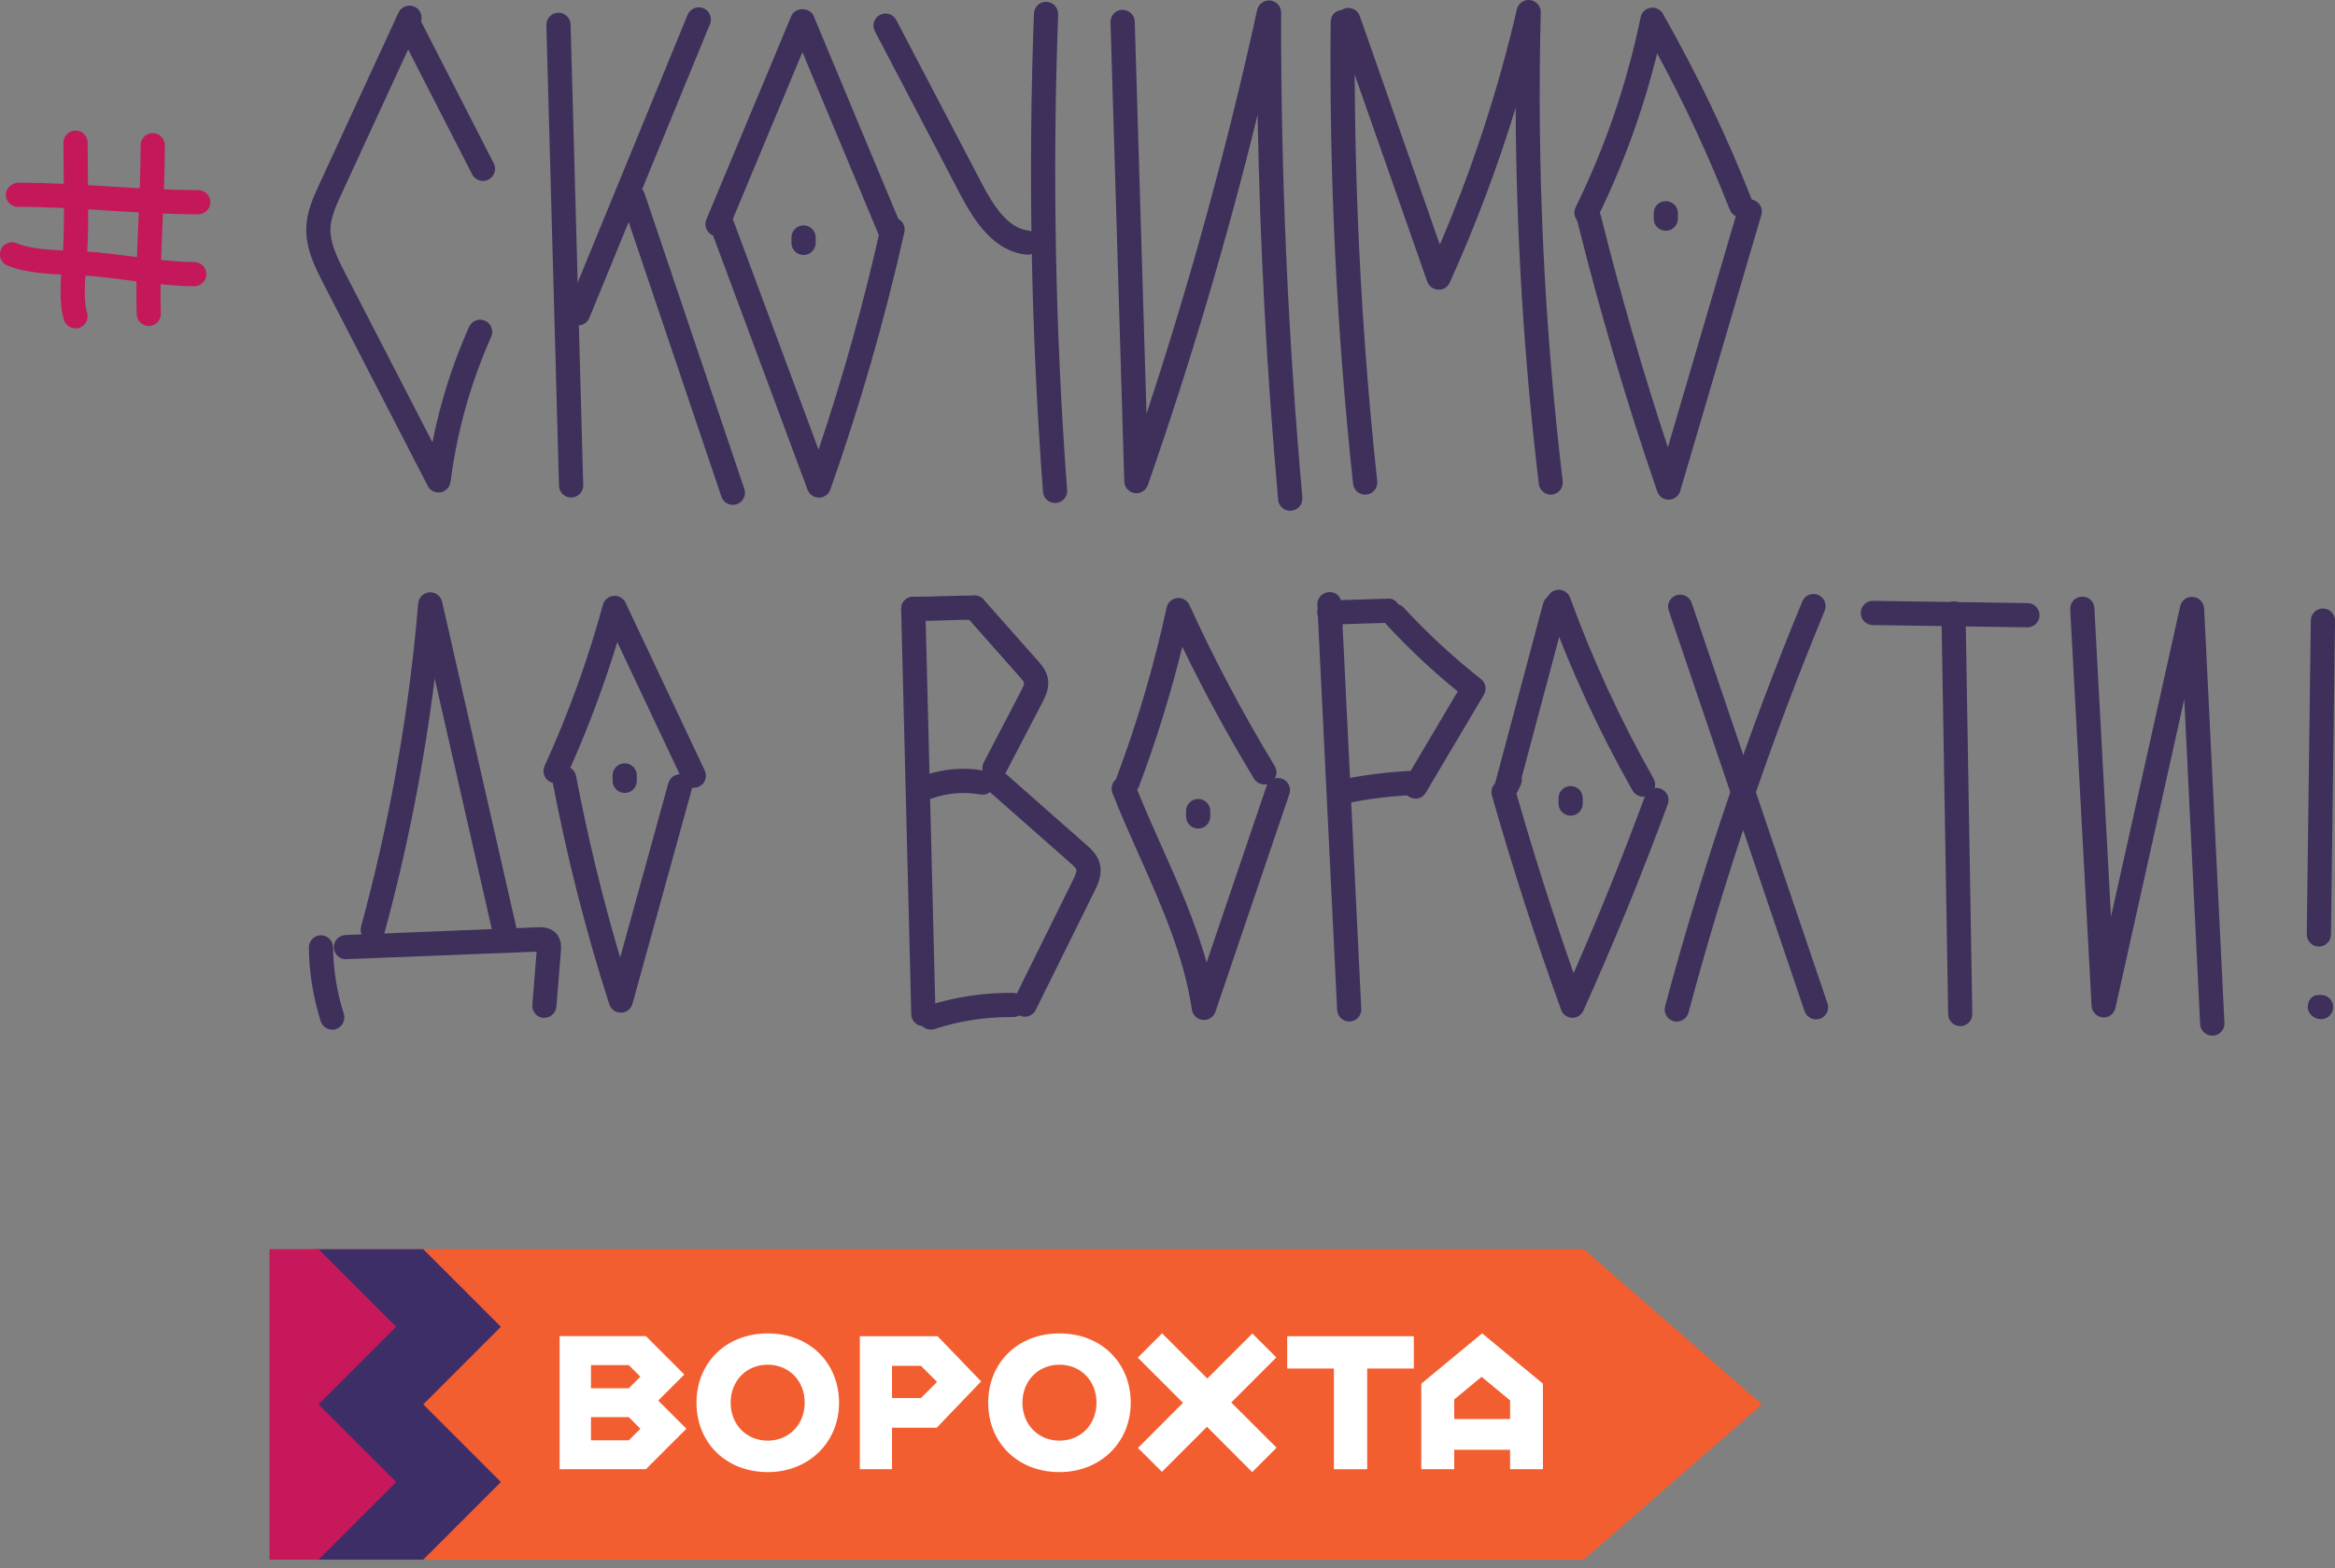 <svg width="268" height="180" viewBox="0 0 268 180" fill="none" xmlns="http://www.w3.org/2000/svg">
<rect x="0" y="0" width="268" height="180" fill="#808080" stroke="none"/>
<g clip-path="url(#clip0_10_161)">
<path d="M71.7 91.02C70.93 91.02 70.31 90.4 70.31 89.63V89.01C70.31 88.24 70.93 87.62 71.7 87.62C72.47 87.62 73.09 88.24 73.09 89.01V89.63C73.09 90.4 72.47 91.02 71.7 91.02Z" fill="#3E305B"/>
<path d="M57.92 108.26C57.29 108.26 56.71 107.82 56.57 107.18L49.89 77.88C48.66 87.75 46.73 97.55 44.12 107.11C43.92 107.85 43.17 108.29 42.41 108.08C41.67 107.88 41.24 107.11 41.44 106.37C44.74 94.27 46.95 81.79 48 69.26C48.06 68.58 48.6 68.04 49.29 67.99C49.97 67.95 50.59 68.4 50.74 69.07L59.28 106.55C59.45 107.3 58.98 108.04 58.24 108.21C58.14 108.23 58.03 108.25 57.93 108.25L57.92 108.26Z" fill="#3E305B"/>
<path d="M62.48 116.84C62.48 116.84 62.4 116.84 62.37 116.84C61.6 116.78 61.04 116.11 61.1 115.34L61.59 109.24L39.77 110.1C38.99 110.18 38.35 109.53 38.32 108.77C38.29 108.01 38.89 107.36 39.65 107.33L61.72 106.44C62.14 106.42 63.2 106.38 63.9 107.22C64.48 107.92 64.41 108.78 64.38 109.14L63.86 115.55C63.8 116.28 63.2 116.83 62.48 116.83V116.84Z" fill="#3E305B"/>
<path d="M38.13 118.19C37.54 118.19 37 117.81 36.81 117.22C35.94 114.48 35.48 111.64 35.45 108.76C35.45 107.99 36.06 107.37 36.83 107.36H36.84C37.6 107.36 38.22 107.97 38.23 108.74C38.26 111.34 38.67 113.91 39.46 116.38C39.69 117.11 39.29 117.89 38.56 118.13C38.42 118.18 38.28 118.2 38.14 118.2L38.13 118.19Z" fill="#3E305B"/>
<path d="M71.25 116.24C70.65 116.24 70.11 115.85 69.93 115.28C67.23 106.89 65.04 98.25 63.39 89.59C63.25 88.84 63.74 88.11 64.5 87.97C65.24 87.83 65.98 88.32 66.12 89.08C67.45 96.08 69.15 103.07 71.18 109.92L76.71 89.89C76.92 89.15 77.69 88.72 78.42 88.92C79.16 89.12 79.59 89.89 79.39 90.63L72.59 115.23C72.43 115.82 71.9 116.24 71.28 116.25H71.25V116.24Z" fill="#3E305B"/>
<path d="M79.63 90.44C79.11 90.44 78.61 90.15 78.37 89.64L70.85 73.71C69.25 78.95 67.3 84.11 65.03 89.09C64.71 89.79 63.89 90.1 63.19 89.78C62.49 89.46 62.19 88.64 62.5 87.94C65.22 81.97 67.48 75.74 69.2 69.42C69.35 68.86 69.84 68.45 70.42 68.4C71 68.34 71.55 68.66 71.8 69.19L80.89 88.45C81.22 89.14 80.92 89.97 80.23 90.3C80.04 90.39 79.84 90.43 79.64 90.43L79.63 90.44Z" fill="#3E305B"/>
<path d="M137.52 95.11C136.75 95.11 136.13 94.49 136.13 93.72V93.1C136.13 92.33 136.75 91.71 137.52 91.71C138.29 91.71 138.91 92.33 138.91 93.1V93.72C138.91 94.49 138.29 95.11 137.52 95.11Z" fill="#3E305B"/>
<path d="M180.27 93.63C179.5 93.63 178.88 93.01 178.88 92.24V91.62C178.88 90.85 179.5 90.23 180.27 90.23C181.04 90.23 181.66 90.85 181.66 91.62V92.24C181.66 93.01 181.04 93.63 180.27 93.63Z" fill="#3E305B"/>
<path d="M105.07 71.28H104.81C104.04 71.28 103.43 70.65 103.43 69.88C103.43 69.11 104.05 68.5 104.82 68.5C104.94 68.54 104.99 68.5 105.08 68.5C106.15 68.5 107.22 68.47 108.29 68.43C109.48 68.39 110.67 68.37 111.86 68.36C112.63 68.36 113.24 68.99 113.24 69.76C113.24 70.53 112.62 71.14 111.85 71.14C111.8 71.14 111.68 71.14 111.59 71.14C110.52 71.14 109.45 71.17 108.38 71.21C107.28 71.25 106.17 71.28 105.07 71.28Z" fill="#3E305B"/>
<path d="M105.98 117.79C105.23 117.79 104.61 117.19 104.59 116.44L103.43 69.92C103.41 69.15 104.02 68.51 104.78 68.5H104.82C105.57 68.5 106.19 69.1 106.21 69.85L107.37 116.37C107.39 117.14 106.78 117.78 106.02 117.79H105.98Z" fill="#3E305B"/>
<path d="M106.51 91.73C105.94 91.73 105.41 91.38 105.2 90.81C104.94 90.09 105.32 89.29 106.04 89.03C108.27 88.23 110.69 88.04 113.02 88.47C113.77 88.61 114.27 89.33 114.14 90.09C114 90.84 113.27 91.34 112.52 91.2C110.68 90.86 108.75 91.02 106.97 91.65C106.82 91.71 106.66 91.73 106.5 91.73H106.51Z" fill="#3E305B"/>
<path d="M106.82 118.18C106.23 118.18 105.69 117.81 105.5 117.22C105.26 116.49 105.66 115.71 106.39 115.47C109.59 114.43 112.95 113.93 116.3 113.97C117.07 113.98 117.68 114.61 117.67 115.38C117.66 116.14 117.04 116.75 116.28 116.75C116.2 116.75 116.02 116.75 115.89 116.75C112.95 116.75 110.05 117.21 107.25 118.12C107.11 118.17 106.96 118.19 106.82 118.19V118.18Z" fill="#3E305B"/>
<path d="M117.63 116.71C117.42 116.71 117.21 116.66 117.01 116.57C116.32 116.23 116.04 115.4 116.38 114.71L123.15 101.03C123.3 100.73 123.61 100.1 123.54 99.83C123.48 99.62 123.09 99.27 122.86 99.07L113.65 90.95C113.07 90.44 113.02 89.57 113.53 88.99C114.03 88.41 114.91 88.36 115.49 88.87L124.7 96.99C125.2 97.43 125.95 98.09 126.22 99.11C126.56 100.39 125.99 101.56 125.64 102.26L118.87 115.94C118.63 116.43 118.13 116.71 117.62 116.71H117.63Z" fill="#3E305B"/>
<path d="M114.14 89.55C113.92 89.55 113.7 89.5 113.5 89.39C112.82 89.03 112.56 88.2 112.91 87.52L117.16 79.37C117.29 79.12 117.57 78.58 117.53 78.38C117.5 78.22 117.22 77.91 117.04 77.7L110.81 70.66C110.3 70.09 110.35 69.21 110.93 68.7C111.51 68.19 112.38 68.24 112.89 68.82L119.13 75.86C119.53 76.32 120.08 76.94 120.26 77.83C120.49 79 119.95 80.03 119.63 80.65L115.38 88.8C115.13 89.28 114.65 89.55 114.15 89.55H114.14Z" fill="#3E305B"/>
<path d="M129.44 91.17C129.28 91.17 129.11 91.14 128.95 91.08C128.23 90.81 127.87 90.01 128.14 89.29C130.53 82.94 132.47 76.36 133.9 69.74C134.02 69.15 134.51 68.72 135.11 68.65C135.69 68.57 136.27 68.91 136.52 69.45C139.4 75.77 142.7 81.99 146.31 87.94C146.71 88.6 146.5 89.45 145.84 89.85C145.19 90.25 144.33 90.04 143.93 89.38C140.96 84.48 138.2 79.41 135.7 74.25C134.36 79.67 132.7 85.05 130.73 90.27C130.52 90.83 129.99 91.17 129.43 91.17H129.44Z" fill="#3E305B"/>
<path d="M138.18 117.08C138.18 117.08 138.1 117.08 138.05 117.08C137.41 117.02 136.9 116.53 136.8 115.9C135.9 109.77 133.29 103.9 130.76 98.22C129.69 95.83 128.63 93.45 127.68 91.03C127.4 90.32 127.75 89.51 128.46 89.23C129.17 88.95 129.98 89.3 130.26 90.01C131.2 92.39 132.25 94.74 133.3 97.09C135.23 101.41 137.2 105.84 138.49 110.49L145.36 90.25C145.61 89.52 146.4 89.13 147.12 89.38C147.84 89.63 148.24 90.42 147.99 91.14L139.5 116.14C139.31 116.71 138.78 117.08 138.18 117.08Z" fill="#3E305B"/>
<path d="M154.86 117.26C154.12 117.26 153.51 116.68 153.47 115.94L151.2 69.43C151.16 68.66 151.75 68.01 152.52 67.97C153.37 67.91 153.94 68.52 153.97 69.29L156.24 115.8C156.28 116.57 155.69 117.22 154.92 117.26C154.9 117.26 154.87 117.26 154.85 117.26H154.86Z" fill="#3E305B"/>
<path d="M152.58 71.71C151.83 71.71 151.22 71.12 151.19 70.36C151.17 69.59 151.77 68.95 152.54 68.93L159.26 68.72C160.01 68.61 160.67 69.3 160.69 70.06C160.71 70.82 160.11 71.47 159.34 71.49L152.62 71.7C152.62 71.7 152.59 71.7 152.58 71.7V71.71Z" fill="#3E305B"/>
<path d="M153.93 92.31C153.29 92.31 152.71 91.86 152.57 91.21C152.41 90.46 152.89 89.72 153.64 89.56C156.54 88.94 159.51 88.57 162.47 88.47C163.23 88.38 163.88 89.04 163.91 89.81C163.94 90.58 163.33 91.22 162.57 91.25C159.78 91.35 156.97 91.69 154.23 92.28C154.13 92.3 154.03 92.31 153.94 92.31H153.93Z" fill="#3E305B"/>
<path d="M162.46 91.67C162.22 91.67 161.97 91.61 161.75 91.48C161.09 91.09 160.87 90.24 161.26 89.58L167.31 79.37C164.39 77 161.63 74.4 159.08 71.64C158.56 71.08 158.59 70.2 159.16 69.68C159.72 69.16 160.61 69.2 161.12 69.76C163.84 72.71 166.83 75.47 169.98 77.95C170.53 78.38 170.67 79.15 170.31 79.75L163.64 91C163.38 91.44 162.92 91.68 162.45 91.68L162.46 91.67Z" fill="#3E305B"/>
<path d="M172.96 91.59C172.8 91.59 172.64 91.56 172.48 91.5C171.81 91.25 171.43 90.53 171.62 89.84L177.11 69.27C177.31 68.53 178.06 68.08 178.81 68.29C179.55 68.49 179.99 69.25 179.79 69.99L174.65 89.25C174.7 89.53 174.67 89.83 174.54 90.11L174.21 90.8C173.97 91.3 173.48 91.59 172.96 91.59Z" fill="#3E305B"/>
<path d="M188.59 91.45C188.11 91.45 187.64 91.2 187.38 90.75C183.55 84 180.26 76.87 177.6 69.56C177.34 68.84 177.71 68.04 178.43 67.78C179.15 67.52 179.95 67.89 180.21 68.61C182.81 75.77 186.04 82.76 189.79 89.38C190.17 90.05 189.94 90.9 189.27 91.27C189.05 91.39 188.82 91.45 188.58 91.45H188.59Z" fill="#3E305B"/>
<path d="M180.48 116.83C180.48 116.83 180.44 116.83 180.43 116.83C179.86 116.81 179.37 116.45 179.18 115.92C176.26 107.86 173.59 99.58 171.23 91.3C171.02 90.56 171.45 89.79 172.18 89.58C172.92 89.37 173.68 89.8 173.89 90.54C175.91 97.64 178.17 104.75 180.61 111.71C183.55 105.01 186.3 98.18 188.82 91.35C189.09 90.63 189.89 90.26 190.6 90.53C191.32 90.8 191.69 91.59 191.42 92.31C188.49 100.28 185.23 108.25 181.73 116.02C181.5 116.52 181.01 116.84 180.46 116.84L180.48 116.83Z" fill="#3E305B"/>
<path d="M208.44 117.01C207.86 117.01 207.32 116.65 207.12 116.07L191.53 70.09C191.28 69.36 191.67 68.57 192.4 68.33C193.13 68.09 193.92 68.48 194.16 69.2L209.75 115.18C210 115.91 209.61 116.7 208.88 116.94C208.73 116.99 208.58 117.01 208.44 117.01Z" fill="#3E305B"/>
<path d="M192.45 117.27C192.33 117.27 192.21 117.26 192.09 117.22C191.35 117.02 190.91 116.26 191.11 115.52C195.32 99.77 200.62 84.13 206.86 69.04C207.15 68.33 207.96 68 208.68 68.29C209.39 68.58 209.72 69.4 209.43 70.1C203.24 85.07 197.98 100.6 193.8 116.23C193.63 116.85 193.07 117.26 192.46 117.26L192.45 117.27Z" fill="#3E305B"/>
<path d="M232.7 72.01H232.68L214.94 71.75C214.17 71.74 213.56 71.11 213.57 70.34C213.58 69.58 214.2 68.97 214.96 68.97H214.98L232.72 69.23C233.49 69.24 234.1 69.87 234.09 70.64C234.08 71.4 233.46 72.01 232.7 72.01Z" fill="#3E305B"/>
<path d="M224.99 117.79C224.23 117.79 223.61 117.18 223.6 116.42L222.83 70.45C222.82 69.68 223.43 69.05 224.19 69.04C224.97 69 225.59 69.64 225.6 70.41L226.37 116.38C226.38 117.15 225.77 117.78 225.01 117.79H224.99Z" fill="#3E305B"/>
<path d="M253.91 118.88C253.17 118.88 252.56 118.3 252.52 117.56L250.7 80.26L242.8 115.7C242.65 116.38 242.03 116.86 241.33 116.78C240.64 116.72 240.09 116.16 240.06 115.47L237.61 69.95C237.57 69.18 238.16 68.53 238.92 68.49C239.77 68.46 240.34 69.04 240.38 69.8L242.29 105.23L250.23 69.6C250.38 68.92 250.99 68.46 251.71 68.52C252.4 68.58 252.94 69.14 252.98 69.84L255.31 117.42C255.35 118.19 254.76 118.84 253.99 118.88C253.97 118.88 253.94 118.88 253.92 118.88H253.91Z" fill="#3E305B"/>
<path d="M266.15 108.65H266.13C265.36 108.65 264.75 108.01 264.76 107.24L265.22 71.22C265.23 70.46 265.85 69.85 266.61 69.85H266.63C267.4 69.85 268.01 70.49 268 71.26L267.54 107.28C267.53 108.04 266.91 108.65 266.15 108.65Z" fill="#3E305B"/>
<path d="M266.39 116.99C265.62 116.99 264.87 116.37 264.87 115.6C264.87 114.83 265.36 114.21 266.13 114.21H266.4C267.17 114.21 267.79 114.83 267.79 115.6C267.79 116.37 267.17 116.99 266.4 116.99H266.39Z" fill="#3E305B"/>
<path d="M55.43 20.77C54.93 20.77 54.44 20.49 54.19 20.01L45.55 3.15C45.2 2.47 45.47 1.63 46.16 1.28C46.84 0.93 47.68 1.2 48.03 1.88L56.67 18.75C57.02 19.43 56.75 20.27 56.06 20.62C55.86 20.72 55.64 20.77 55.43 20.77Z" fill="#3E305B"/>
<path d="M50.33 56.53C49.83 56.53 49.34 56.26 49.1 55.78L37.15 32.61C36.21 30.78 35.03 28.51 35.16 25.98C35.25 24.19 35.99 22.58 36.64 21.17L45.74 1.45C46.06 0.75 46.89 0.45 47.58 0.77C48.28 1.09 48.58 1.92 48.26 2.61L39.16 22.34C38.59 23.58 38 24.87 37.93 26.13C37.85 27.78 38.61 29.4 39.61 31.34L51.56 54.51C51.91 55.19 51.64 56.03 50.96 56.38C50.76 56.49 50.54 56.53 50.32 56.53H50.33Z" fill="#3E305B"/>
<path d="M50.39 56.16C50.33 56.16 50.27 56.16 50.2 56.15C49.44 56.05 48.91 55.35 49.01 54.59C49.79 48.7 51.42 42.95 53.84 37.52C54.15 36.82 54.98 36.5 55.67 36.82C56.37 37.13 56.69 37.95 56.38 38.65C54.07 43.84 52.51 49.33 51.76 54.96C51.67 55.66 51.07 56.17 50.38 56.17L50.39 56.16Z" fill="#3E305B"/>
<path d="M65.55 57.11C64.8 57.11 64.18 56.51 64.16 55.76L62.71 2.89C62.69 2.12 63.29 1.48 64.06 1.46H64.1C64.85 1.46 65.47 2.06 65.49 2.81L66.94 55.68C66.96 56.45 66.36 57.09 65.59 57.11H65.55Z" fill="#3E305B"/>
<path d="M66.36 37.35C66.18 37.35 66 37.32 65.83 37.25C65.12 36.96 64.78 36.15 65.07 35.44L78.92 1.7C79.22 0.99 80.04 0.65 80.73 0.94C81.44 1.23 81.78 2.04 81.49 2.75L67.64 36.49C67.42 37.03 66.9 37.35 66.35 37.35H66.36Z" fill="#3E305B"/>
<path d="M84.12 57.95C83.54 57.95 83 57.59 82.8 57.01L71.35 23.1C71.1 22.37 71.49 21.59 72.22 21.34C72.96 21.09 73.74 21.49 73.98 22.21L85.43 56.12C85.68 56.85 85.29 57.64 84.56 57.88C84.41 57.93 84.26 57.95 84.12 57.95Z" fill="#3E305B"/>
<path d="M93.99 57.12C93.41 57.12 92.89 56.76 92.69 56.22L81.55 26.25C81.28 25.53 81.65 24.73 82.37 24.46C83.08 24.19 83.89 24.56 84.16 25.28L93.95 51.62C96.77 43.25 99.16 34.67 101.09 26.04C101.26 25.29 102 24.82 102.75 24.99C103.5 25.16 103.97 25.9 103.8 26.65C101.56 36.64 98.7 46.58 95.3 56.2C95.1 56.75 94.58 57.12 94 57.13H93.99V57.12Z" fill="#3E305B"/>
<path d="M102.11 27.74C101.57 27.74 101.05 27.42 100.83 26.89L92.1 5.99L83.64 26.27C83.34 26.98 82.52 27.31 81.82 27.02C81.11 26.72 80.78 25.91 81.07 25.2L90.82 1.84C91.25 0.8 92.95 0.8 93.39 1.84L103.39 25.81C103.69 26.52 103.35 27.33 102.64 27.63C102.47 27.7 102.28 27.74 102.11 27.74Z" fill="#3E305B"/>
<path d="M117.91 29.22C117.86 29.22 117.81 29.22 117.76 29.22C114.08 28.82 111.86 25.47 110.18 22.25L100.41 3.58C100.05 2.9 100.32 2.06 101 1.71C101.67 1.35 102.52 1.62 102.87 2.3L112.64 20.97C114.05 23.67 115.69 26.21 118.06 26.47C118.83 26.55 119.38 27.24 119.29 28C119.21 28.71 118.61 29.24 117.91 29.24V29.22Z" fill="#3E305B"/>
<path d="M121.09 57.74C120.37 57.74 119.76 57.19 119.71 56.46C118.34 38.24 117.99 19.77 118.67 1.55C118.7 0.78 119.37 0.16 120.11 0.21C120.88 0.24 121.47 0.88 121.45 1.65C120.77 19.77 121.12 38.13 122.48 56.25C122.54 57.02 121.96 57.68 121.2 57.74C121.16 57.74 121.13 57.74 121.09 57.74Z" fill="#3E305B"/>
<path d="M148.08 58.63C147.37 58.63 146.76 58.09 146.7 57.37C145.39 42.75 144.6 27.94 144.34 13.18C140.82 27.53 136.59 41.78 131.74 55.69C131.52 56.32 130.87 56.7 130.22 56.6C129.56 56.5 129.06 55.94 129.04 55.27L127.46 2.55C127.44 1.78 128.04 1.14 128.81 1.12C129.59 1.14 130.22 1.7 130.24 2.47L131.59 47.5C136.61 32.29 140.88 16.74 144.29 1.14C144.44 0.45 145.11 -0.02 145.8 0.06C146.51 0.14 147.04 0.73 147.04 1.44C147 19.97 147.83 38.7 149.48 57.11C149.55 57.88 148.98 58.55 148.22 58.62C148.18 58.62 148.14 58.62 148.09 58.62L148.08 58.63Z" fill="#3E305B"/>
<path d="M156.68 56.78C155.98 56.78 155.38 56.25 155.3 55.54C153.41 37.99 152.55 20.15 152.73 2.51C152.73 1.74 153.29 1.15 154.13 1.14C154.9 1.14 155.51 1.78 155.51 2.54C155.33 20.07 156.19 37.8 158.07 55.24C158.15 56 157.6 56.69 156.84 56.77C156.79 56.77 156.74 56.77 156.69 56.77L156.68 56.78Z" fill="#3E305B"/>
<path d="M178 56.78C177.31 56.78 176.71 56.26 176.62 55.56C174.91 41.27 174.02 26.79 173.96 12.37C171.87 19.22 169.34 25.93 166.39 32.44C166.16 32.96 165.64 33.3 165.06 33.25C164.49 33.22 164 32.86 163.81 32.32L153.45 2.76C153.19 2.04 153.58 1.24 154.3 0.99C155.03 0.73 155.82 1.12 156.07 1.84L165.26 28.08C168.99 19.37 171.96 10.3 174.1 1.07C174.26 0.38 174.9 -0.08 175.63 0.01C176.34 0.1 176.86 0.71 176.84 1.42C176.38 19.32 177.23 37.42 179.36 55.22C179.45 55.98 178.91 56.67 178.15 56.77C178.09 56.77 178.04 56.77 177.98 56.77L178 56.78Z" fill="#3E305B"/>
<path d="M191.52 57.36C190.93 57.36 190.4 56.98 190.21 56.42C186.72 46.26 183.63 35.82 181.04 25.39C180.86 24.65 181.31 23.89 182.05 23.71C182.8 23.52 183.55 23.98 183.73 24.72C185.95 33.65 188.54 42.59 191.43 51.35L199.5 23.89C199.71 23.15 200.49 22.73 201.22 22.95C201.96 23.17 202.38 23.94 202.16 24.67L192.85 56.36C192.68 56.94 192.15 57.34 191.55 57.36H191.52Z" fill="#3E305B"/>
<path d="M182.08 25.8C181.87 25.8 181.66 25.76 181.47 25.66C180.78 25.32 180.5 24.49 180.84 23.8C184.24 16.88 186.75 9.54 188.3 1.99C188.41 1.42 188.87 0.99 189.44 0.9C190.02 0.8 190.58 1.08 190.86 1.58C194.78 8.47 198.23 15.69 201.12 23.05C201.4 23.76 201.05 24.57 200.33 24.85C199.61 25.13 198.81 24.78 198.53 24.06C196.13 17.94 193.34 11.92 190.2 6.12C188.59 12.64 186.29 18.99 183.33 25.02C183.09 25.51 182.59 25.8 182.08 25.8Z" fill="#3E305B"/>
<path d="M191.19 26.49C190.42 26.49 189.8 25.87 189.8 25.1V24.48C189.8 23.71 190.42 23.09 191.19 23.09C191.96 23.09 192.58 23.71 192.58 24.48V25.1C192.58 25.87 191.96 26.49 191.19 26.49Z" fill="#3E305B"/>
<path d="M92.23 29.27C91.46 29.27 90.84 28.65 90.84 27.88V27.26C90.84 26.49 91.46 25.87 92.23 25.87C93 25.87 93.62 26.49 93.62 27.26V27.88C93.62 28.65 93 29.27 92.23 29.27Z" fill="#3E305B"/>
<path d="M17.08 37.42C16.33 37.42 15.72 36.83 15.69 36.07C15.58 32.4 15.74 28.65 15.9 25.03C16.02 22.24 16.14 19.44 16.14 16.67C16.14 15.9 16.76 15.28 17.53 15.28C18.3 15.28 18.92 15.9 18.92 16.67C18.92 19.48 18.8 22.32 18.67 25.15C18.52 28.73 18.36 32.42 18.46 35.99C18.48 36.76 17.88 37.4 17.11 37.42H17.07H17.08Z" fill="#C4185B"/>
<path d="M8.67 37.7C8.08 37.7 7.53 37.32 7.34 36.72C6.76 34.85 6.96 32.3 7.14 30.05C7.2 29.29 7.26 28.56 7.28 27.9C7.37 25.39 7.34 22.8 7.31 20.3C7.29 18.99 7.28 17.68 7.28 16.38C7.28 15.61 7.9 14.99 8.67 14.99C9.44 14.99 10.06 15.61 10.06 16.38C10.06 17.67 10.08 18.97 10.09 20.26C10.12 22.8 10.16 25.42 10.06 28C10.03 28.7 9.97 29.47 9.91 30.27C9.75 32.27 9.57 34.53 9.99 35.9C10.22 36.63 9.81 37.41 9.08 37.64C8.94 37.68 8.8 37.7 8.67 37.7Z" fill="#C4185B"/>
<path d="M22.76 24.6C19.25 24.6 15.74 24.38 12.33 24.17C8.96 23.96 5.6 23.74 2.06 23.75C1.29 23.75 0.67 23.13 0.67 22.36C0.67 21.59 1.34 21.02 2.09 20.97C5.58 20.97 9.1 21.19 12.5 21.4C15.86 21.61 19.33 21.82 22.75 21.82C23.52 21.82 24.14 22.44 24.14 23.21C24.14 23.98 23.52 24.6 22.75 24.6H22.76Z" fill="#C4185B"/>
<path d="M22.29 32.86C19.73 32.83 17.17 32.5 14.68 32.17C13.42 32.01 12.16 31.84 10.9 31.72C10.12 31.64 9.23 31.61 8.28 31.57C5.76 31.47 2.9 31.35 0.83 30.47C0.12 30.17 -0.2 29.35 0.1 28.65C0.4 27.94 1.22 27.62 1.92 27.92C3.52 28.61 6.1 28.71 8.39 28.8C9.39 28.84 10.35 28.88 11.17 28.96C12.46 29.09 13.74 29.25 15.03 29.42C17.43 29.73 19.91 30.06 22.31 30.08C23.08 30.08 23.69 30.72 23.68 31.49C23.68 32.25 23.05 32.86 22.29 32.86Z" fill="#C4185B"/>
<path d="M181.78 179.03H35.35V143.39H181.78L202.23 161.21L181.78 179.03Z" fill="#F25E30"/>
<path d="M48.58 179.03L57.49 170.12L48.58 161.21L57.49 152.3L48.58 143.39H36.07V179.03H48.58Z" fill="#3E2E68"/>
<path d="M36.56 179.03L45.47 170.12L36.56 161.21L45.47 152.3L36.56 143.39H30.93V179.03H36.56Z" fill="#C6185B"/>
<path d="M67.83 159.36V156.7H72.17L73.5 158.03L72.17 159.36H67.83ZM67.83 165.33V162.67H72.17L73.5 164L72.17 165.33H67.83ZM64.23 168.65H74.13L78.78 164L75.55 160.77L78.54 157.78L74.13 153.37H64.23V168.64V168.65Z" fill="white"/>
<path d="M83.86 161.01C83.86 158.5 85.67 156.65 88.11 156.65C90.55 156.65 92.36 158.5 92.36 161.01C92.36 163.52 90.55 165.37 88.11 165.37C85.67 165.37 83.86 163.52 83.86 161.01ZM88.12 168.98C92.81 168.98 96.3 165.58 96.3 161.02C96.3 156.46 92.94 153.06 88.12 153.06C83.3 153.06 79.94 156.46 79.94 161.02C79.94 165.58 83.3 168.98 88.12 168.98Z" fill="white"/>
<path d="M102.38 160.49V156.78H105.7L107.55 158.63L105.7 160.48H102.38V160.49ZM102.38 163.89H107.51L112.61 158.57L107.61 153.38H98.69V168.65H102.38V163.89Z" fill="white"/>
<path d="M117.35 161.01C117.35 158.5 119.16 156.65 121.6 156.65C124.04 156.65 125.85 158.5 125.85 161.01C125.85 163.52 124.04 165.37 121.6 165.37C119.16 165.37 117.35 163.52 117.35 161.01ZM121.6 168.98C126.29 168.98 129.78 165.58 129.78 161.02C129.78 156.46 126.42 153.06 121.6 153.06C116.78 153.06 113.42 156.46 113.42 161.02C113.42 165.58 116.78 168.98 121.6 168.98Z" fill="white"/>
<path d="M130.59 155.84L135.78 161.03L130.61 166.21L133.36 168.95L138.53 163.78L143.72 168.98L146.52 166.18L141.32 160.99L146.49 155.82L143.74 153.07L138.57 158.24L133.38 153.05L130.59 155.84Z" fill="white"/>
<path d="M156.92 168.65V157.09H162.27V153.38H147.74V157.09H153.1V168.65H156.92Z" fill="white"/>
<path d="M166.91 162.89V160.64L170.05 158.04L173.32 160.75V162.89H166.91ZM166.91 168.65V166.42H173.32V168.65H177.09V158.83L170.11 153.05L163.13 158.83V168.65H166.9H166.91Z" fill="white"/>
</g>
<defs>
<clipPath id="clip0_10_161">
<rect width="268" height="179.03" fill="white"/>
</clipPath>
</defs>
</svg>
